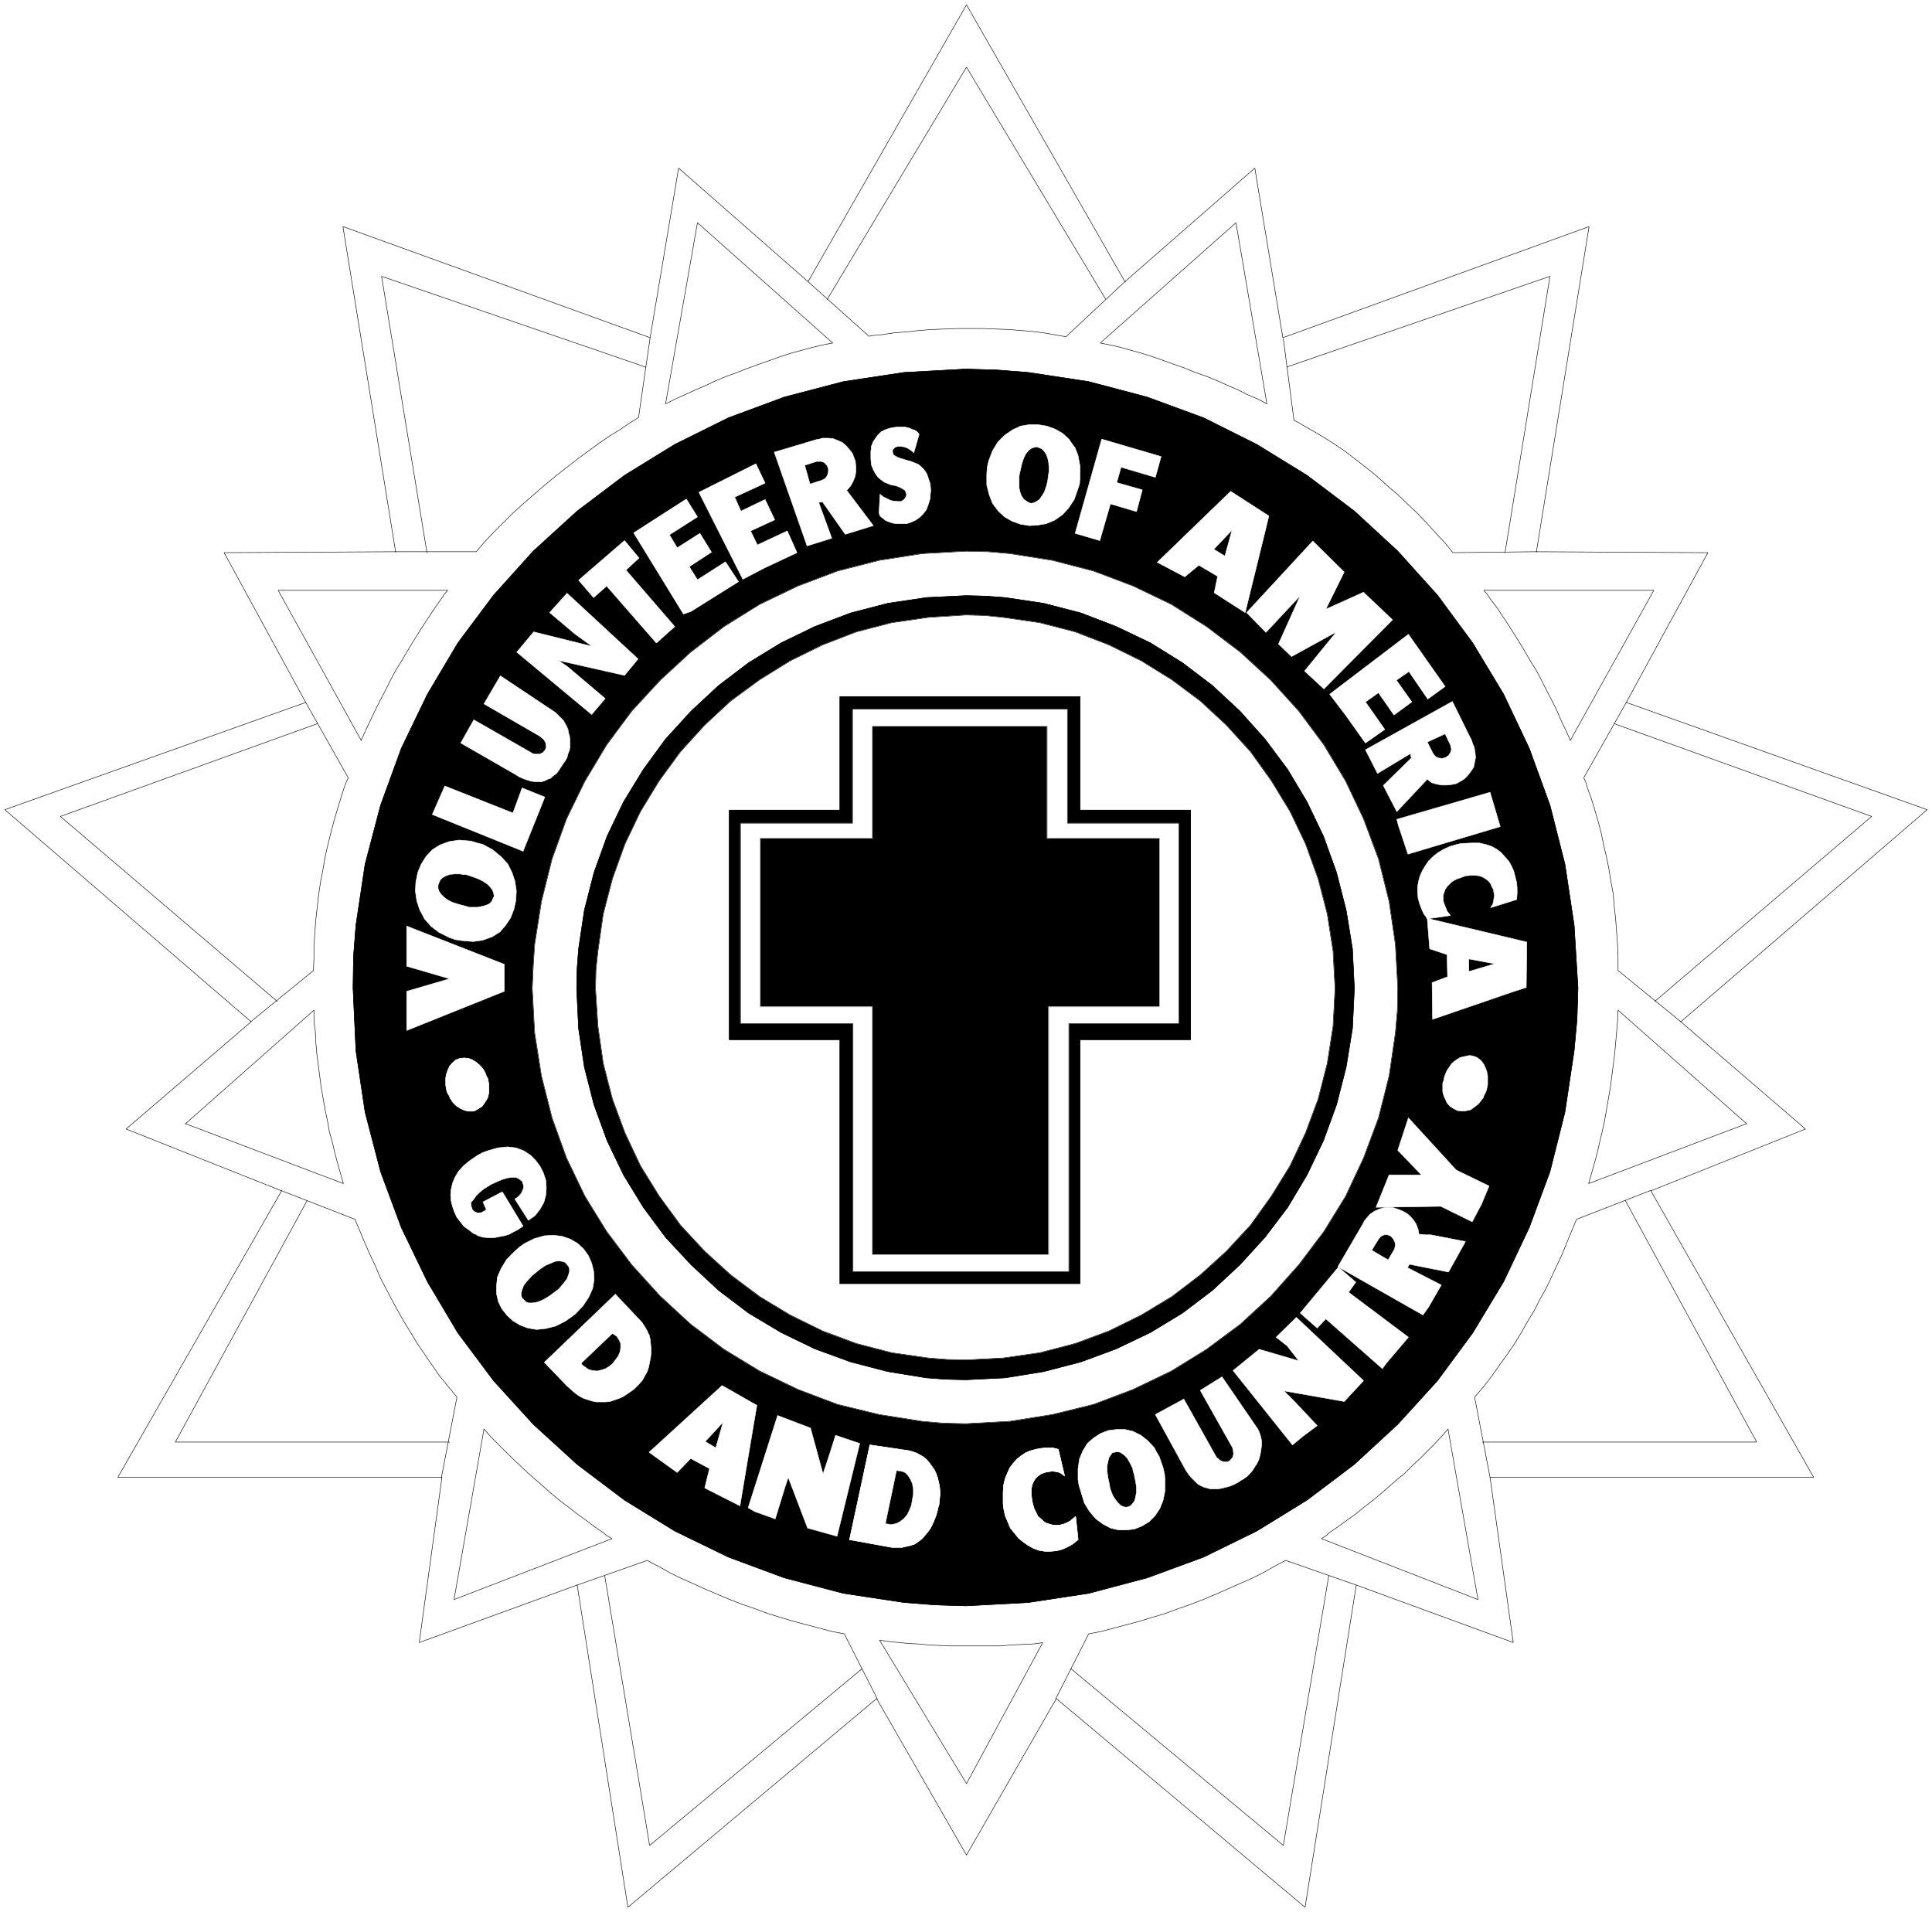 <svg width="3986.099" height="3944.896" viewBox="0 0 2989.574 2958.672" xmlns="http://www.w3.org/2000/svg"><rect x="0" y="0" width="2989.574" height="2958.672" fill="#808080" stroke="none"/><defs><clipPath id="a"><path d="M0 2.102h2990V2961H0Zm0 0"/></clipPath><clipPath id="b"><path d="M0 2.102h2989.574v2958.671H0Zm0 0"/></clipPath></defs><g clip-path="url(#a)" transform="translate(0 -2.102)"><path style="fill:#fff;fill-opacity:1;fill-rule:nonzero;stroke:none" d="M0 2960.773h2989.574V2.102H0Zm0 0"/></g><g clip-path="url(#b)" transform="translate(0 -2.102)"><path style="fill:#fff;fill-opacity:1;fill-rule:evenodd;stroke:#fff;stroke-width:.15;stroke-linecap:square;stroke-linejoin:bevel;stroke-miterlimit:10;stroke-opacity:1" d="M0 .5h580.5V575H0Zm0 0" transform="matrix(5.15 0 0 -5.15 0 2963.35)"/></g><path style="fill:#fff;fill-opacity:1;fill-rule:evenodd;stroke:#fff;stroke-width:.15;stroke-linecap:square;stroke-linejoin:bevel;stroke-miterlimit:10;stroke-opacity:1" d="m290.4 17.63 26.99 47.03 74.74-62.71 15.38 96.82 47.17-17.27-6.97 49.64h97.23l-48.9 86.07 46.44 18.58-37.45 32.22 74.02 63.72-90.41 32.22 24.52 45-51.52.29 15.82 97.69-92.01-33.39-8.42 50.95L338 490.38l-47.6 83.17-47.61-83.17-38.89 34.11-8.56-50.95-92.3 33.39 15.82-97.69-51.52-.29 24.52-45-90.41-32.22 74.01-63.72-37.58-32.22 46.73-18.58-49.2-86.07h97.38l-6.82-49.64 47.45 17.27 15.24-96.82 74.74 62.71Zm0 0" transform="matrix(5.15 0 0 -5.15 0 2961.248)"/><path style="fill:none;stroke:#000;stroke-width:.15;stroke-linecap:square;stroke-linejoin:bevel;stroke-miterlimit:10;stroke-opacity:1" d="m290.4 17.63 26.99 47.03 74.74-62.71 15.38 96.82 47.17-17.27-6.97 49.64h97.23l-48.9 86.07 46.44 18.58-37.45 32.22 74.02 63.72-90.41 32.22 24.52 45-51.52.29 15.82 97.69-92.01-33.39-8.42 50.95L338 490.38l-47.6 83.17-47.61-83.17-38.89 34.11-8.56-50.95-92.3 33.39 15.82-97.69-51.52-.29 24.52-45-90.41-32.22 74.01-63.72-37.58-32.22 46.73-18.58-49.2-86.07h97.38l-6.82-49.64 47.45 17.27 15.24-96.82 74.74 62.71Zm0 0" transform="matrix(5.15 0 0 -5.15 0 2961.248)"/><path style="fill:none;stroke:#000;stroke-width:.15;stroke-linecap:square;stroke-linejoin:bevel;stroke-miterlimit:10;stroke-opacity:1" d="m242.79 490.38 18.29-16.4 1.74.29 1.89.14 3.92.58 3.77.29 3.92.44 3.92.29 3.77.14 3.92.15h7.54l3.63-.15 3.78-.14 3.62-.29 3.63-.29 3.49-.44 3.33-.58 3.34-.58 17.85 16.69v-.14" transform="matrix(5.15 0 0 -5.15 0 2961.248)"/><path style="fill:none;stroke:#000;stroke-width:.15;stroke-linecap:square;stroke-linejoin:bevel;stroke-miterlimit:10;stroke-opacity:1" d="m332.19 485.15-41.79 69.67-41.8-69.67v-.14" transform="matrix(5.15 0 0 -5.15 0 2961.248)"/><path style="fill:#fff;fill-opacity:1;fill-rule:evenodd;stroke:#fff;stroke-width:.15;stroke-linecap:square;stroke-linejoin:bevel;stroke-miterlimit:10;stroke-opacity:1" d="m209.56 508.09-9.58-54.43 1.45.72 1.45.73 2.91 1.3 3.19 1.46 3.05 1.3 3.05 1.45 3.19 1.31 3.19 1.16 3.34 1.31 3.19 1.16 3.34 1.16 3.19 1.16 3.19 1.02 3.2.87 3.19.87 3.05.72 3.05.58zm0 0" transform="matrix(5.15 0 0 -5.15 0 2961.248)"/><path style="fill:none;stroke:#000;stroke-width:.15;stroke-linecap:square;stroke-linejoin:bevel;stroke-miterlimit:10;stroke-opacity:1" d="m209.56 508.09-9.58-54.43 1.45.72 1.45.73 2.91 1.3 3.19 1.46 3.05 1.3 3.05 1.45 3.19 1.31 3.19 1.16 3.34 1.31 3.19 1.16 3.34 1.16 3.19 1.16 3.19 1.02 3.2.87 3.19.87 3.05.72 3.05.58zm0 0" transform="matrix(5.15 0 0 -5.15 0 2961.248)"/><path style="fill:#fff;fill-opacity:1;fill-rule:evenodd;stroke:#fff;stroke-width:.15;stroke-linecap:square;stroke-linejoin:bevel;stroke-miterlimit:10;stroke-opacity:1" d="m371.37 508.09 9.29-54.43-1.3.72-1.45.73-3.05 1.3-2.9 1.46-3.05 1.3-3.2 1.45-3.19 1.31-3.34 1.16-3.19 1.31-3.34 1.16-3.19 1.16-3.34 1.16-3.19 1.02-3.19.87-3.05.87-3.19.72-2.91.58zm0 0" transform="matrix(5.15 0 0 -5.15 0 2961.248)"/><path style="fill:none;stroke:#000;stroke-width:.15;stroke-linecap:square;stroke-linejoin:bevel;stroke-miterlimit:10;stroke-opacity:1" d="m371.37 508.09 9.29-54.43-1.3.72-1.45.73-3.05 1.3-2.9 1.46-3.05 1.3-3.2 1.45-3.19 1.31-3.34 1.16-3.19 1.31-3.34 1.16-3.19 1.16-3.34 1.16-3.19 1.02-3.19.87-3.05.87-3.19.72-2.91.58zm-176.03-34.55-3.48-23.95-1.31-.87-1.45-.87-2.76-1.89-3.05-1.88-3.19-2.18-3.19-2.32-3.34-2.47-3.19-2.47-3.34-2.61-3.34-2.76-3.19-2.76-3.34-2.9-3.05-2.76-2.9-2.9-2.9-2.9-2.76-2.91-2.47-2.9h-24.23v-.14m266.74 64.15 3.19-24.53 1.45-.72 1.45-.88 3.05-1.74 3.19-1.88 3.2-2.04 3.19-2.17 3.19-2.47 3.19-2.47 3.2-2.61 3.04-2.76 3.05-2.61 3.05-2.91 3.05-2.9 2.75-2.9 2.62-2.9 2.75-2.91 2.33-2.9 25.1.29v-.14" transform="matrix(5.15 0 0 -5.15 0 2961.248)"/><path style="fill:none;stroke:#000;stroke-width:.15;stroke-linecap:square;stroke-linejoin:bevel;stroke-miterlimit:10;stroke-opacity:1" d="m128.29 408.95-13.64 83.03 79.38-27.29v-.15m258.18-55.59 13.5 83.03-78.81-27.15v-.14m-278.35-112.2-24.96 45.14h50.94l-1.02-1.16-.87-1.31-1.74-2.47-3.48-5.22-1.74-2.76-1.74-2.76-1.74-2.9-1.6-2.76-1.74-2.76-1.6-3.04-1.45-2.91-1.6-3.05-1.45-2.9-1.45-3.05-1.45-3.04-1.31-2.91v-.14m363.25 0 25.11 45.14h-51.09l1.02-1.16.87-1.31 1.89-2.47 3.48-5.22 3.48-5.52 1.74-2.9 1.6-2.76 1.74-2.76 1.6-3.04 1.45-2.91 1.6-3.05 1.45-2.9 1.3-3.05 1.46-3.04 1.3-2.91v-.14m-376.45 5.08L18.14 329.7l65.02-55.45v-.14m401.85 83.46 77.35-27.87-65.02-55.45v-.14" transform="matrix(5.15 0 0 -5.15 0 2961.248)"/><path style="fill:none;stroke:#000;stroke-width:.15;stroke-linecap:square;stroke-linejoin:bevel;stroke-miterlimit:10;stroke-opacity:1" d="m91.86 363.95 12.78-22.64-.73-1.6-.58-1.59-1.02-3.2-1.01-3.33-1.02-3.49-.87-3.34-.87-3.48-.87-3.77-.58-3.49-.73-3.77-.58-3.77-.43-3.78-.44-3.77-.29-3.92-.29-3.92v-3.77l-.14-3.92-18.87-15.39v-.14m413.32 96.08-12.78-22.64.73-1.6.44-1.59 1.16-3.2 1.01-3.33 1.02-3.49.87-3.34.72-3.48.88-3.77.72-3.49.58-3.77.73-3.77.29-3.78.43-3.77.29-3.92.29-3.92.15-3.77v-3.92l18.86-15.39v-.14m-449.3-30.49 47.45-17.99-.43 1.45-.44 1.59-.87 3.05-.87 3.2-.72 3.19-.87 3.05-.59 3.34-.72 3.33-.58 3.34-.58 3.34-.44 3.34-.43 3.34-.44 3.34-.29 3.33-.14 3.2-.44 3.34v3.33l-38.6-34.11v-.14m469.04.14-47.45-17.99.43 1.45.44 1.59.87 3.05.87 3.2.72 3.19.73 3.05.73 3.34.58 3.33.58 3.34.58 3.34.43 3.34.44 3.34.43 3.34.29 3.33.29 3.2.29 3.34.15 3.33 38.6-34.11v-.14M84.32 217.35l22.35-8.7.72-1.75.73-1.74 1.45-3.48 1.6-3.63 1.59-3.34 1.45-3.48 1.74-3.34 1.75-3.34 1.74-3.19 1.88-3.34 2.04-3.34 2.03-3.34 2.17-3.19 2.18-3.19 2.32-3.34 2.62-3.2 2.61-3.19-4.65-24.09v-.15m363.4 86.36-22.35-8.7-.73-1.75-.72-1.74-1.45-3.48-1.46-3.63-1.59-3.34-1.6-3.48-1.59-3.34-1.89-3.34-1.6-3.19-2.03-3.34-1.89-3.34-2.03-3.34-2.17-3.19-2.33-3.19-2.32-3.34-2.47-3.2-2.75-3.19 4.64-24.09v-.15" transform="matrix(5.15 0 0 -5.15 0 2961.248)"/><path style="fill:none;stroke:#000;stroke-width:.15;stroke-linecap:square;stroke-linejoin:bevel;stroke-miterlimit:10;stroke-opacity:1" d="m92.3 214.31-39.62-72.58h82.29v-.14m353.38 72.72 39.47-72.58h-82.29v-.14m-300.11 4.06-9-51.24 47.45 18.29-1.45.87-1.3 1.02-2.76 1.89-2.47 1.88-2.61 1.89-2.61 2.03-2.47 1.89-2.47 2.03-2.46 2.18-2.33 2.03-2.32 2.03-2.32 2.18-2.32 2.18-2.18 2.17-2.18 2.18-2.17 2.18-2.03 2.32v-.14m289.66.14 9-51.24-47.02 18.29 1.31.87 1.16 1.02 2.76 1.89 2.61 1.88 2.61 1.89 2.47 2.03 2.47 1.89 2.46 2.03 2.47 2.18 2.32 2.03 2.47 2.03 2.18 2.18 2.32 2.18 2.17 2.17 2.18 2.18 2.03 2.18 2.03 2.32v-.14M173.42 98.77l21.05 7.4 1.59-.87 1.75-.87 3.33-1.89 3.49-1.74 3.62-1.6 3.49-1.59 3.77-1.6 3.77-1.6 3.78-1.45 3.77-1.3 3.92-1.46 3.77-1.16 3.92-1.16 3.77-1.01 3.92-1.02 3.78-1.02 3.77-.72 9.87-19.45v-.15m143.96 34.26-21.19 7.4-1.74-.87-1.6-.87-3.33-1.89-3.49-1.74-3.62-1.6-3.63-1.59-3.63-1.6-3.77-1.6-3.78-1.45-3.77-1.3-3.92-1.46-3.92-1.16-3.77-1.16-3.77-1.01-3.92-1.02-3.78-1.02-3.77-.72-9.87-19.45v-.15" transform="matrix(5.15 0 0 -5.15 0 2961.248)"/><path style="fill:none;stroke:#000;stroke-width:.15;stroke-linecap:square;stroke-linejoin:bevel;stroke-miterlimit:10;stroke-opacity:1" d="m181.7 101.53 13.49-81 63.86 53.13v-.15m140.19 28.02-13.64-81-63.86 53.13v-.15" transform="matrix(5.15 0 0 -5.15 0 2961.248)"/><path style="fill:#fff;fill-opacity:1;fill-rule:evenodd;stroke:#fff;stroke-width:.15;stroke-linecap:square;stroke-linejoin:bevel;stroke-miterlimit:10;stroke-opacity:1" d="m264.27 82.22 26.13-43.11 22.92 42.39-1.59-.3-1.6-.14-3.19-.15-3.05-.14-3.19-.29h-15.38l-3.05.14-3.05.15-3.05.29-3.04.14-2.91.3-3.04.29zm0 0" transform="matrix(5.15 0 0 -5.15 0 2961.248)"/><path style="fill:none;stroke:#000;stroke-width:.15;stroke-linecap:square;stroke-linejoin:bevel;stroke-miterlimit:10;stroke-opacity:1" d="m264.27 82.22 26.13-43.11 22.92 42.39-1.59-.3-1.6-.14-3.19-.15-3.05-.14-3.19-.29h-15.38l-3.05.14-3.05.15-3.05.29-3.04.14-2.91.3-3.04.29zm0 0" transform="matrix(5.15 0 0 -5.15 0 2961.248)"/><path style="fill:#000;fill-opacity:1;fill-rule:evenodd;stroke:#000;stroke-width:.15;stroke-linecap:square;stroke-linejoin:bevel;stroke-miterlimit:10;stroke-opacity:1" d="m290.25 464.11 9.43-.29 9.29-.73 18.14-2.76 17.56-4.64 16.98-6.24 15.97-7.99 15.09-9.29 14.22-10.74 13.06-12.04 11.9-13.21 10.6-14.37 9.28-15.39 7.7-16.25 6.24-17.13 4.49-17.71 2.76-18.29 1.16-18.87-.29-9.43-.87-9.44-2.76-18.43-4.49-17.86-6.24-16.83-7.7-16.26-9.28-15.38-10.6-14.37-11.9-13.07-13.06-12.05-14.22-10.74-15.09-9.29-15.97-7.83-16.98-6.24-17.56-4.65-18.14-2.76-18.72-1.01-9.29.29-9.29.72-18.28 2.76-17.71 4.65-16.83 6.24-16.11 7.83-15.09 9.29-14.23 10.74-13.2 12.05-11.9 13.07-10.74 14.37-9.14 15.38-7.84 16.26-6.24 16.83-4.65 17.86-2.75 18.43-.87 18.87.14 9.44.73 9.43 2.75 18.29 4.65 17.71 6.24 17.13 7.84 16.25 9.14 15.39 10.74 14.37 11.9 13.21 13.2 12.04 14.23 10.74 15.09 9.29 16.11 7.99 16.83 6.24 17.71 4.64 18.28 2.76zm0 0" transform="matrix(5.15 0 0 -5.15 0 2961.248)"/><path style="fill:none;stroke:#000;stroke-width:.15;stroke-linecap:square;stroke-linejoin:bevel;stroke-miterlimit:10;stroke-opacity:1" d="m290.25 464.11 9.43-.29 9.29-.73 18.14-2.76 17.56-4.64 16.98-6.24 15.97-7.99 15.09-9.29 14.22-10.74 13.06-12.04 11.9-13.21 10.6-14.37 9.28-15.39 7.7-16.25 6.24-17.13 4.49-17.71 2.76-18.29 1.16-18.87-.29-9.43-.87-9.44-2.76-18.43-4.49-17.86-6.24-16.83-7.7-16.26-9.28-15.38-10.6-14.37-11.9-13.07-13.06-12.05-14.22-10.74-15.09-9.29-15.97-7.83-16.98-6.24-17.56-4.65-18.14-2.76-18.72-1.01-9.29.29-9.29.72-18.28 2.76-17.71 4.65-16.83 6.24-16.11 7.83-15.09 9.29-14.23 10.74-13.2 12.05-11.9 13.07-10.74 14.37-9.14 15.38-7.84 16.26-6.24 16.83-4.65 17.86-2.75 18.43-.87 18.87.14 9.44.73 9.43 2.75 18.29 4.65 17.71 6.24 17.13 7.84 16.25 9.14 15.39 10.74 14.37 11.9 13.21 13.2 12.04 14.23 10.74 15.09 9.29 16.11 7.99 16.83 6.24 17.71 4.64 18.28 2.76zm0 0" transform="matrix(5.15 0 0 -5.15 0 2961.248)"/><path style="fill:#fff;fill-opacity:1;fill-rule:evenodd;stroke:#fff;stroke-width:.15;stroke-linecap:square;stroke-linejoin:bevel;stroke-miterlimit:10;stroke-opacity:1" d="m290.25 409.39 6.53-.15 6.68-.58 12.77-2.03 12.33-3.2 11.9-4.5 11.47-5.51 10.59-6.68 10.16-7.69 9.14-8.42 8.42-9.29 7.55-10.16 6.53-10.89 5.37-11.32 4.5-12.04 3.19-12.78 1.89-12.92.72-13.2-.14-6.68-.58-6.68-1.89-12.92-3.19-12.62-4.5-12.05-5.37-11.47-6.53-10.59-7.55-10.02-8.42-9.43-9.14-8.42-10.16-7.55-10.59-6.53-11.47-5.52-11.9-4.5-12.33-3.04-12.77-2.04-13.21-.72-6.68.14-6.53.58-12.91 2.04-12.48 3.04-11.9 4.5-11.47 5.52-10.74 6.53-10.01 7.55-9.14 8.42-8.57 9.43-7.54 10.02-6.53 10.59-5.52 11.47-4.35 12.05-3.19 12.62-2.04 12.92-.72 13.36.29 6.67.43 6.53 2.04 12.92 3.19 12.78 4.35 12.04 5.52 11.32 6.53 10.89 7.54 10.16 8.57 9.29 9.14 8.42 10.01 7.69 10.74 6.68 11.47 5.51 11.9 4.5 12.48 3.2 12.91 2.03zm0 0" transform="matrix(5.15 0 0 -5.15 0 2961.248)"/><path style="fill:none;stroke:#000;stroke-width:.15;stroke-linecap:square;stroke-linejoin:bevel;stroke-miterlimit:10;stroke-opacity:1" d="m290.25 409.39 6.53-.15 6.68-.58 12.77-2.03 12.33-3.2 11.9-4.5 11.47-5.51 10.59-6.68 10.16-7.69 9.14-8.42 8.42-9.29 7.55-10.16 6.53-10.89 5.37-11.32 4.5-12.04 3.19-12.78 1.89-12.92.72-13.2-.14-6.68-.58-6.68-1.89-12.92-3.19-12.62-4.5-12.05-5.37-11.47-6.53-10.59-7.55-10.02-8.42-9.43-9.14-8.42-10.16-7.55-10.59-6.53-11.47-5.52-11.9-4.5-12.33-3.04-12.77-2.04-13.21-.72-6.68.14-6.53.58-12.91 2.04-12.48 3.04-11.9 4.5-11.47 5.52-10.74 6.53-10.01 7.55-9.14 8.42-8.57 9.43-7.54 10.02-6.53 10.59-5.52 11.47-4.35 12.05-3.19 12.62-2.04 12.92-.72 13.36.29 6.67.43 6.53 2.04 12.92 3.19 12.78 4.35 12.04 5.52 11.32 6.53 10.89 7.54 10.16 8.57 9.29 9.14 8.42 10.01 7.69 10.74 6.68 11.47 5.51 11.9 4.5 12.48 3.2 12.91 2.03zm0 0" transform="matrix(5.15 0 0 -5.15 0 2961.248)"/><path style="fill:#000;fill-opacity:1;fill-rule:evenodd;stroke:#000;stroke-width:.15;stroke-linecap:square;stroke-linejoin:bevel;stroke-miterlimit:10;stroke-opacity:1" d="m290.25 396.03 5.8-.14 5.96-.44 11.61-1.74 11.17-2.9 10.59-4.07 10.31-4.93 9.58-5.95 8.99-6.83 8.28-7.69 7.54-8.42 6.82-9.14 5.81-9.73 4.93-10.3 3.92-10.89 2.9-11.32 1.89-11.61.58-11.9-.29-6.1-.29-5.95-1.89-11.61-2.9-11.32-3.92-10.75-4.93-10.3-5.81-9.73-6.82-9-7.54-8.27-8.28-7.69-8.99-6.82-9.58-5.81-10.31-4.93-10.59-3.92-11.17-2.91-11.61-1.88-11.76-.58-5.95.14-5.95.44-11.61 1.88-11.17 2.91-10.74 3.92-10.16 4.93-9.73 5.81-8.99 6.82-8.28 7.69-7.69 8.27-6.67 9-5.95 9.73-4.94 10.3-3.92 10.75-2.9 11.32-1.74 11.61-.58 12.05.14 6.09.44 5.81 1.74 11.61 2.9 11.32 3.92 10.89 4.94 10.3 5.95 9.73 6.67 9.14 7.69 8.42 8.28 7.69 8.99 6.83 9.73 5.95 10.16 4.93 10.74 4.07 11.17 2.9 11.61 1.74zm0 0" transform="matrix(5.15 0 0 -5.15 0 2961.248)"/><path style="fill:none;stroke:#000;stroke-width:.15;stroke-linecap:square;stroke-linejoin:bevel;stroke-miterlimit:10;stroke-opacity:1" d="m290.25 396.03 5.8-.14 5.96-.44 11.61-1.74 11.17-2.9 10.59-4.07 10.31-4.93 9.58-5.95 8.99-6.83 8.28-7.69 7.54-8.42 6.82-9.14 5.81-9.73 4.93-10.3 3.92-10.89 2.9-11.32 1.89-11.61.58-11.9-.29-6.1-.29-5.95-1.89-11.61-2.9-11.32-3.92-10.75-4.93-10.3-5.81-9.73-6.82-9-7.54-8.27-8.28-7.69-8.99-6.82-9.58-5.81-10.31-4.93-10.59-3.92-11.17-2.91-11.61-1.88-11.76-.58-5.95.14-5.95.44-11.61 1.88-11.17 2.91-10.74 3.92-10.16 4.93-9.73 5.81-8.99 6.82-8.28 7.69-7.69 8.27-6.67 9-5.95 9.73-4.94 10.3-3.92 10.75-2.9 11.32-1.74 11.61-.58 12.05.14 6.09.44 5.81 1.74 11.61 2.9 11.32 3.92 10.89 4.94 10.3 5.95 9.73 6.67 9.14 7.69 8.42 8.28 7.69 8.99 6.83 9.73 5.95 10.16 4.93 10.74 4.07 11.17 2.9 11.61 1.74zm0 0" transform="matrix(5.15 0 0 -5.15 0 2961.248)"/><path style="fill:#fff;fill-opacity:1;fill-rule:evenodd;stroke:#fff;stroke-width:.15;stroke-linecap:square;stroke-linejoin:bevel;stroke-miterlimit:10;stroke-opacity:1" d="m290.25 390.23 5.51-.15 5.66-.58 11.03-1.6 10.6-2.75 10.16-3.92 9.72-4.79 9.14-5.66 8.57-6.39 7.83-7.26 7.26-7.98 6.24-8.71 5.66-9.29 4.64-9.72 3.78-10.46 2.75-10.59 1.74-11.18.59-11.17-.29-5.66-.3-5.67-1.74-11.17-2.75-10.74-3.78-10.16-4.64-9.87-5.66-9.15-6.24-8.71-7.26-7.83-7.83-7.12-8.57-6.53-9.14-5.51-9.72-4.79-10.16-3.78-10.6-2.76-11.03-1.59-11.17-.58-5.66.14-5.66.44-11.03 1.59-10.59 2.76-10.16 3.78-9.73 4.79-9.14 5.51-8.71 6.53-7.83 7.12-7.26 7.83-6.38 8.71-5.66 9.15-4.65 9.87-3.77 10.16-2.76 10.74-1.6 11.17-.72 11.33.14 5.66.58 5.51 1.6 11.18 2.76 10.59 3.77 10.46 4.65 9.72 5.66 9.29 6.38 8.71 7.26 7.98 7.83 7.26 8.71 6.39 9.14 5.66 9.73 4.79 10.16 3.92 10.59 2.75 11.03 1.6zm0 0" transform="matrix(5.15 0 0 -5.15 0 2961.248)"/><path style="fill:none;stroke:#000;stroke-width:.15;stroke-linecap:square;stroke-linejoin:bevel;stroke-miterlimit:10;stroke-opacity:1" d="m290.25 390.23 5.51-.15 5.66-.58 11.03-1.6 10.6-2.75 10.16-3.92 9.72-4.79 9.14-5.66 8.57-6.39 7.83-7.26 7.26-7.98 6.24-8.71 5.66-9.29 4.64-9.72 3.78-10.46 2.75-10.59 1.74-11.18.59-11.17-.29-5.66-.3-5.67-1.74-11.17-2.75-10.74-3.78-10.16-4.64-9.87-5.66-9.15-6.24-8.71-7.26-7.83-7.83-7.12-8.57-6.53-9.14-5.51-9.72-4.79-10.16-3.78-10.6-2.76-11.03-1.59-11.17-.58-5.66.14-5.66.44-11.03 1.59-10.59 2.76-10.16 3.78-9.73 4.79-9.14 5.51-8.71 6.53-7.83 7.12-7.26 7.83-6.38 8.71-5.66 9.15-4.65 9.87-3.77 10.16-2.76 10.74-1.6 11.17-.72 11.33.14 5.66.58 5.51 1.6 11.18 2.76 10.59 3.77 10.46 4.65 9.72 5.66 9.29 6.38 8.71 7.26 7.98 7.83 7.26 8.71 6.39 9.14 5.66 9.73 4.79 10.16 3.92 10.59 2.75 11.03 1.6zm0 0" transform="matrix(5.15 0 0 -5.15 0 2961.248)"/><path style="fill:#000;fill-opacity:1;fill-rule:evenodd;stroke:#000;stroke-width:.15;stroke-linecap:square;stroke-linejoin:bevel;stroke-miterlimit:10;stroke-opacity:1" d="M290.25 189.34h34.25v73.3h33.23v68.95H324.5v34.11h-72.13v-34.11h-33.23v-68.95h33.23v-73.3zm0 0" transform="matrix(5.15 0 0 -5.15 0 2961.248)"/><path style="fill:none;stroke:#000;stroke-width:.15;stroke-linecap:square;stroke-linejoin:bevel;stroke-miterlimit:10;stroke-opacity:1" d="M290.25 189.34h34.25v73.3h33.23v68.95H324.5v34.11h-72.13v-34.11h-33.23v-68.95h33.23v-73.3zm0 0" transform="matrix(5.15 0 0 -5.15 0 2961.248)"/><path style="fill:#fff;fill-opacity:1;fill-rule:evenodd;stroke:#fff;stroke-width:.15;stroke-linecap:square;stroke-linejoin:bevel;stroke-miterlimit:10;stroke-opacity:1" d="M289.96 192.97h31.2v74.46h33.09v60.24h-33.52v34.25h-64.58v-34.25h-33.67v-60.24h33.81v-74.46zm0 0" transform="matrix(5.15 0 0 -5.15 0 2961.248)"/><path style="fill:none;stroke:#000;stroke-width:.15;stroke-linecap:square;stroke-linejoin:bevel;stroke-miterlimit:10;stroke-opacity:1" d="M289.96 192.97h31.2v74.46h33.09v60.24h-33.52v34.25h-64.58v-34.25h-33.67v-60.24h33.81v-74.46zm0 0" transform="matrix(5.15 0 0 -5.15 0 2961.248)"/><path style="fill:#000;fill-opacity:1;fill-rule:evenodd;stroke:#000;stroke-width:.15;stroke-linecap:square;stroke-linejoin:bevel;stroke-miterlimit:10;stroke-opacity:1" d="M289.81 198.05h25.26v74.46h33.38v50.66h-33.82v33.67H262.1v-33.67h-33.67v-50.66h33.67v-74.46zm0 0" transform="matrix(5.15 0 0 -5.15 0 2961.248)"/><path style="fill:none;stroke:#fff;stroke-width:.15;stroke-linecap:square;stroke-linejoin:bevel;stroke-miterlimit:10;stroke-opacity:1" d="M289.81 198.05h25.26v74.46h33.38v50.66h-33.82v33.67H262.1v-33.67h-33.67v-50.66h33.67v-74.46zm0 0" transform="matrix(5.15 0 0 -5.15 0 2961.248)"/><path style="fill:#fff;fill-opacity:1;fill-rule:evenodd;stroke:#fff;stroke-width:.15;stroke-linecap:square;stroke-linejoin:bevel;stroke-miterlimit:10;stroke-opacity:1" d="m442.34 207.92-9.43 4.64-19.45-.29 3.92 9.73h9.72l-7.11 7.4 3.19 9.73 14.37-15.68 9.87-4.79-2.32-5.52zm-26.99-44.13-16.98 14.95-2.61-2.75-5.08 4.5 11.46 13.79 5.23-4.5-2.18-3.05 17.99-13.5-6.67-7.84zm-27-22.93-17.85 22.35 7.84 6.39 11.9-3.48-3.48 4.5-3.34 2.61 6.1 5.95 20.17-19.01-5.81-6.25-18.14 3.2 3.49-3.49 6.53-6.96-4.65-3.49zM224.8 121.99l8.85 27.72 9.87-3.77 3.77-13.79 1.6 4.79 2.18 6.82 7.25-2.46-6.82-27.87-8.85 2.47-5.81 15.24-1.01-3.05-2.9-9.44-6.1 2.18zm-81.13 81.72-.72.44-.73.29-1.3 1.01-1.45 1.02-1.02 1.3-1.16 1.46-.73 1.59-.58 1.6-.43 1.74-.15 1.74.15 1.74.43 1.89.73 1.74 1.01 1.74 1.6 1.75 1.74 1.45 2.32 1.59 1.6.88 1.6.58 3.04.87 2.91.29 2.46-.29 2.33-.87 2.03-1.31 1.59-1.6 1.31-1.74 1.02-2.03.72-2.18.15-2.32-.15-2.18-.58-2.17-1.16-2.04-1.45-1.88-2.03-1.46-4.07 6.39.87.58.58.58.58.73.3.72.29.73v.73l-.44 1.3-1.16.87-.73.29h-1.16l-1.16-.14-1.59-.44-1.75-.72-1.88-.87-.87-.58-1.02-.59-1.45-1.16-1.02-1.01-.72-1.02-.87-1.01v-.88l.43-1.3.58-.58 1.02-.44 1.16.15 1.45.87-1.02 2.32 5.81 3.05 6.24-10.31-.87-.58-.87-.58-1.16-.58-1.31-.72-1.45-.44-1.6-.29-1.45-.29h-1.59l-1.75.14zm292.14 96.23-6.97-1.01-.43.72-.58.73-.73 1.6-.58 1.59-.43 1.6-.15 1.74v1.6l.29 1.74.44 1.6.72 1.59.87 1.45 1.02 1.46 1.31 1.3 1.45 1.16 1.74 1.02 1.89.87 2.03.58 1.3.29 3.49.15h2.03l1.88-.44 1.75-.58 1.59-.87 1.31-1.02 1.16-1.3 1.16-1.31.73-1.31.72-1.59.44-1.74.43-1.75.15-1.59v-1.74l-.15-1.75-7.83-2.46.72 1.16.15.72.14.87.15.87-.15.88-.14 1.01-.44.73-.43 1.01-.58.73-.73.58-.87.58-1.16.44-1.16.14h-1.45l-1.6-.14-.73-.29-2.03-.73-1.3-.73-.73-.72-.73-.73-.58-.87-.58-1.74v-1.74l.29-.87.29-.73.29-.72.29-.73zM323.19 119.38l.73-6.97-.73-.58-.87-.72-1.59-.88-1.6-.72-1.74-.44-1.74-.14h-1.74l-1.75.29-1.59.58-1.6.87-1.45 1.02-1.45 1.16-1.16 1.45-1.31 1.6-.72 1.74-.87 2.03-.44 2.18-.15 1.3v3.49l.15 2.17.44 1.89.72 1.74.73 1.6 1.01 1.31 1.16 1.3 1.31 1.02 1.31.87 1.45.58 1.59.43 1.6.29 1.74.15h1.6l1.74-.44 1.89-7.98-1.17.87-.72.29-.87.15-.87.14-.87-.14-1.02-.15-.87-.29-.73-.29-1.01-.72-.58-.58-.58-.88-.44-1.01-.29-1.31v-1.3l.15-1.6.14-.87.15-.73.43-1.45.58-1.16.58-1.16.87-.73.73-.72.87-.58 1.02-.29 1.01-.29h2.03l1.17.29 1.01.43.87.44.87.72zm0 0" transform="matrix(5.15 0 0 -5.15 0 2961.248)"/><path style="fill:none;stroke:#fff;stroke-width:.15;stroke-linecap:square;stroke-linejoin:bevel;stroke-miterlimit:10;stroke-opacity:1" d="m323.19 119.38.73-6.97-.73-.58-.87-.72-1.59-.88-1.6-.72-1.74-.44-1.74-.14h-1.74l-1.75.29-1.59.58-1.6.87-1.45 1.02-1.45 1.16-1.16 1.45-1.31 1.6-.72 1.74-.87 2.03-.44 2.18-.15 1.3v3.49l.15 2.17.44 1.89.72 1.74.73 1.6 1.01 1.31 1.16 1.3 1.31 1.02 1.31.87 1.45.58 1.59.43 1.6.29 1.74.15h1.6l1.74-.44 1.89-7.98-1.17.87-.72.29-.87.15-.87.14-.87-.14-1.02-.15-.87-.29-.73-.29-1.01-.72-.58-.58-.58-.88-.44-1.01-.29-1.31v-1.3l.15-1.6.14-.87.15-.73.43-1.45.58-1.16.58-1.16.87-.73.73-.72.87-.58 1.02-.29 1.01-.29h2.03l1.17.29 1.01.43.87.44.87.72zm0 0" transform="matrix(5.15 0 0 -5.15 0 2961.248)"/><path style="fill:#fff;fill-opacity:1;fill-rule:evenodd;stroke:#fff;stroke-width:.15;stroke-linecap:square;stroke-linejoin:bevel;stroke-miterlimit:10;stroke-opacity:1" d="m419.7 328.83 28.01 8.13 3.05-10.31-27.72-8.27-2.9 8.71zm-45.13 62.12 19.88 21.48 9.43-9.29-5.51-11.17 11.32 5.08 8.71-8.28-20.61-20.75-5.81 5.37 9.58 11.76-13.5-7.41-3.91 3.78 6.53 14.51L380.37 385zm-51.52 23.81 7.98 28.3 17.85-5.23-1.74-6.24-10.3 3.05-1.31-4.64 7.69-2.18-1.74-6.53-7.84 2.32-3.19-11.03zm-58.92 6.09.29 5.66.87-.72 1.16-.58 1.16-.58.73-.15 1.3-.14h1.16l.87.58.58.87.15.72-.44 1.16-1.16.73-1.01.44-.87.29-1.02.14-1.16.44-1.02.43-1.01.73-.87.72-.73 1.02-.72 1.31-.58 1.45-.15 1.88v2.18l.15.73v.72l.58 1.45.72 1.02.73 1.02.87.87 1.16.58 1.16.43 1.31.29 1.16.15h2.46l1.17-.29 1.01-.44.87-.29.73-.58.43-.58-1.59-5.51-.87.72-.88.58-1.16.44-1.01.14h-1.02l-.72-.29-.73-.72v-.73l.29-.87 1.31-.73.87-.29 1.01-.29.87-.29 1.17-.29 1.01-.43 1.16-.44.87-.72.87-.87.87-1.31.44-1.31.58-1.74.15-2.03-.15-1.16v-1.02l-.58-1.89-.58-1.59-1.02-1.31-1.01-1.01-1.31-.87-1.3-.59-1.31-.43h-2.76l-1.3.14-1.31.44-1.02.44-.87.72-.72.58zm135.4-54.43 23.65 18 11.03-15.68-5.22-3.77-5.66 8.27-3.77-2.61 4.64-6.53-5.37-3.92-4.64 6.68-3.92-2.76 5.8-8.27-5.8-4.07-6.1 8.57zm-194.18 24.1L190.4 414.9l15.82 10.16 3.34-5.37-8.42-5.37 2.33-3.92 6.82 4.36 3.48-5.66-6.68-4.36 2.47-3.92 8.42 5.37 3.92-5.95-14.37-9zm17.85 10.45L210 427.09l17.12 8.57 2.76-5.81-9.14-4.21 1.88-4.21 7.26 3.49 2.9-6.1-7.26-3.34 2.04-4.21 8.99 4.21 2.91-6.53-9.87-4.64zm-25.98-19.16-14.94 17.12-3.92-3.48-4.5 5.23 13.79 11.9 4.35-5.23-3.92-3.63 14.66-16.98zm-19.44-21.48-22.5 18.72 5.08 6.1 17.56-4.36-5.22 3.78-7.55 6.38 5.23 5.81 21.33-19.74-4.06-4.94-19.89 4.5 2.76-1.88 11.32-9.58zm-39.33-8.57 3.92 6.97 16.98-9.73.72-.43.73-.15h1.3l1.02.44.73.87.29.87-.15 1.16-.58 1.02-1.16 1.01-16.83 9.73 4.93 8.42 16.54-11.03 1.16-1.17 1.31-1.3.44-.87.43-.73.44-1.01.14-1.02.29-.87.15-1.16v-2.18l-.15-1.02-.43-1.01-.29-1.16-.58-1.02-.44-.58-1.02-1.6-.58-.87-.72-.87-.87-.58-.73-.72-.87-.29-.87-.44-.87-.29h-2.03l-1.16.14-1.02.3-1.3.43-1.31.58-1.16.73zm208.69-201.75 8.56 4.64 9.43-16.84.44-.72 1.02-.87 1.01-.44h1.31l.72.44.73.87.29 1.01-.15 1.45-.29.73-9.57 16.98 6.53 4.07 10.74-15.68.43-.87.29-.87.29-1.02.15-1.01v-1.02l-.15-1.16-.14-1.02-.29-1.3-.29-1.02-.58-1.16-.59-.87-.72-1.16-.73-.87-.87-.87-1.01-.73-1.02-.58-.58-.44-1.74-.87-1.16-.43-1.16-.29-1.16-.29-1.02-.15h-2.18l-1.01.29-1.02.29-1.01.44-.88.58-1.74 1.74-.87 1.02-.87 1.3zM157.17 319.25l-27.28 11.03 3.77 8.56 20.46-8.12 2.76 7.54 6.82-2.75zm-5.66-42.09L122.2 265.4v11.76l12.91 3.77-12.91 3.77v12.05l29.31-11.47zm173.28-150.38-.58 1.89-.29 1.74v3.34l.43 2.9 1.02 2.47 1.45 2.32 1.89 1.6 2.03 1.3 2.32.88 2.47.29H338l2.46-.58 2.33-1.17 2.03-1.59 2.03-2.18.58-1.16h-11.76l-.72-.15-.73-.14-1.01-1.45-.29-1.16-.29-1.31v-1.6l.29-2.03.43-2.03.15-1.02.29-.87.58-1.45.87-1.31.72-.87.73-.72.87-.44.87-.14.58.14.73.29 1.16 1.45.29 1.16.29 1.46v1.59l-.29 1.74-.44 2.18-.29.87-.14.87-.73 1.46-.72 1.3-.73.87-.72.58-.88.58-.87.15h11.76l.87-1.45 1.16-3.34.44-1.89.14-1.74v-3.34l-.58-2.9-1.01-2.47-1.46-2.18-1.74-1.74-2.17-1.3-2.18-.87-2.32-.3h-2.47l-2.47.59-2.17 1.16-2.18 1.59-1.89 2.18-1.59 2.61zm-69.52-14.37 6.1 28.45 11.76-1.74.58-.15 1.74-.58 1.01-.58 1.02-.58 1.01-.87.73-.87.73-1.02.72-1.01.15-.29h-11.47l-3.34-15.97.87-.14.88-.15 1.45.29 1.16.58 1.16.87 1.01 1.16.73 1.46.58 1.45.29 1.74.29 1.6v1.59l-.29 1.6-.58 1.31-.73 1.16-.87.87-1.16.43-1.45.15h11.47l.43-.87.44-1.31.29-1.16.29-1.31.14-1.45v-1.3l-.14-1.46-.15-1.45-.29-.87-.14-.72-.44-1.6-.58-1.45-.58-1.31-.58-1.16-.87-1.16-.87-1.02-.87-1.01-1.02-.73-1.01-.72-1.31-.44-1.31-.29-1.3-.29h-2.9l-1.6.29-9.58 1.74zm0 0" transform="matrix(5.15 0 0 -5.15 0 2961.248)"/><path style="fill:none;stroke:#fff;stroke-width:.15;stroke-linecap:square;stroke-linejoin:bevel;stroke-miterlimit:10;stroke-opacity:1" d="m255.27 112.41 6.1 28.45 11.76-1.74.58-.15 1.74-.58 1.01-.58 1.02-.58 1.01-.87.73-.87.73-1.02.72-1.01.58-1.16.44-1.31.29-1.16.29-1.31.14-1.45v-1.3l-.14-1.46-.15-1.45-.29-.87-.14-.72-.44-1.6-.58-1.45-.58-1.31-.58-1.16-.87-1.16-.87-1.02-.87-1.01-1.02-.73-1.01-.72-1.31-.44-1.31-.29-1.3-.29h-2.9l-1.6.29-9.58 1.74-1.6.29v-.14" transform="matrix(5.15 0 0 -5.15 0 2961.248)"/><path style="fill:#fff;fill-opacity:1;fill-rule:evenodd;stroke:#fff;stroke-width:.15;stroke-linecap:square;stroke-linejoin:bevel;stroke-miterlimit:10;stroke-opacity:1" d="m163.56 165.68 21.33 20.47 7.55-7.99.43-.43 1.02-1.6.58-1.01.29-.73h-10.74l-9.43-9 .43-.58 1.89-1.31 1.16-.29 1.3-.14 1.31.29 1.31.43 1.16.73 1.01.87.87 1.16.73 1.02.58 1.3.15 1.17v1.3l-.44 1.02-.73 1.16-1.3.87h10.74l.29-.44.29-1.3.14-1.31.15-1.45v-1.31l-.15-1.45-.29-1.45-.29-1.45-.43-1.31-.73-1.3-.72-1.31-1.02-1.16-1.6-1.6-1.88-1.3-1.31-.87-1.3-.58-2.62-.88-1.45-.14h-2.61l-1.45.29-1.31.43-1.3.44-1.31.73-1.16.87-1.16 1.01-1.16 1.02zm-8.86 33.39 1.45 1.3 1.46 1.02 2.9 1.45 3.05.87 2.75.15 2.47-.29 2.61-.88 2.18-1.3 1.74-1.6 1.45-2.03.73-1.6h-9.58l-1.16-.14-1.31-.58-1.45-.58-1.74-1.17-1.6-1.3-.72-.58-1.74-1.89-.87-1.16-.44-1.16-.29-1.02v-.87l.29-.72 1.16-1.17.73-.29h1.16l1.16.15 1.3.44 1.46.72 1.59 1.02 1.74 1.3.73.58 1.6 1.89.87 1.16.43 1.16.29 1.02v.87l-.29.73-1.01 1.16-.87.29-1.02.14h9.58l.29-.72.58-2.33.14-2.61-.43-2.61-1.16-2.61-1.74-2.62-2.33-2.46-1.59-1.17-1.45-1.01-2.91-1.45-2.9-.73-2.76-.29-2.61.44-2.32.87-2.18 1.3-1.74 1.6-1.6 2.03-1.01 2.03-.58 2.47v2.47l.29 2.61 1.16 2.62 1.6 2.61zm193.02 206.98 22.06 21.33 11.46-7.4-1.01-4.21h-10.02l-5.51-5.8 3.34-2.04 2.17 7.84h10.02l-6.1-24.82-9.29 5.95 1.02 4.94-5.66 3.34-4.21-3.49zm81.12-106.98 29.9-7.11-.15-13.64-4.06-1.31-5.37 8.42-7.83 1.45v-3.77l7.83 2.32 5.37-8.42-24.09-8.27-.14 11.03 4.64 1.74-.15 6.68-5.22 1.74zM296.49 432.75l.15 1.89.43 1.89 1.16 3.05 1.6 2.61 2.03 2.03 2.32 1.6 2.47 1.16 2.61.43h2.61l2.62-.43 2.46-.87 2.32-1.31 1.89-1.74 1.6-2.32h-11.18l-.87-.15-.87-.29-.72-.58-.87-1.01-.59-1.17-.58-1.59-.43-1.89-.44-2.03v-3.63l.29-1.31.44-1.16.72-1.01 1.31-.87.73-.29.87.14.87.44.87.58.72 1.01.73 1.16.58 1.6.44 1.74.29 2.18.14.87v.87l-.14 1.74-.29 1.31-.44 1.16-.58.87-.73.73-1.45.58h11.32l1.02-2.62.58-3.19v-3.48l-.15-1.89-.58-1.74-1.01-2.9-1.74-2.62-1.89-2.03-2.32-1.59-2.47-1.02-2.61-.44-2.47-.14-2.61.43-2.47.87-2.32 1.31-1.89 1.74-1.74 2.33-1.01 2.61-.73 2.9zM138.74 292.4l-1.89.29-1.74.58-3.19 1.59-2.47 1.89-1.89 2.18-1.45 2.76-.87 2.61-.43 2.9.14 2.76.58 2.9 1.02 2.47 1.45 2.32 1.89 2.03 2.32 1.46 2.76 1.01 3.04.44 3.49-.29 1.88-.58 1.74-.44 2.91-1.6 2.46-2.03 2.04-2.18 1.3-2.61.15-.43h-17.42l-1.45-.15-1.16-.43-1.02-.58-.72-.73-.58-1.45v-1.02l.29-.87.58-.87.87-.87 1.16-.87 1.45-.73 1.89-.58 2.18-.58.87-.29h2.61l1.45.29 1.02.29 1.01.44.73.72.72 1.6-.14.87-.29.87-.73 1.02-.87.87-1.31.87-1.45.72-1.59.59-2.18.72h-.87l-.87.15h15.82l.72-2.18.44-2.9-.15-2.91-.58-2.61-1.01-2.61-1.45-2.18-1.75-2.03-2.32-1.45-2.76-1.02-2.9-.43zm56.31-153.72 21.91 20.03 10.45-5.95-.87-5.08h-9.29l-5.37-5.8 3.2-1.89 2.17 7.69h9.29l-4.21-25.11-10.59 5.37 1.45 5.81-5.66 3.05-4.06-4.21-6.68 4.79zm47.45 272.3-9.86 28.16 12.62 3.77.87.15 1.02.29h1.74l1.45-.14 1.45-.59 1.31-.58 1.16-1.01 1.01-1.16.88-1.16.43-1.17.44-1.16h-11.61l-3.63-1.16 1.59-5.66 3.63 1.16 1.02.58.58.87.29 1.02v1.02l-.44 1.01-.87.87-.87.29h10.31v-.29l.14-1.45v-1.45l-.29-1.45-.58-1.45-.72-1.31-1.17-1.31 7.99-10.59-8.42-2.61-6.82 9.72-1.16-.14 3.92-10.75zm167.77-61.25 26.12 14.51 4.79-9.72h-6.97l-5.37-2.47 1.75-3.48.72-.87.87-.44 1.16-.14 1.02.29.87.58.58.87.29 1.01-.29 1.31-1.6 3.34h6.97l1.02-2.03.29-1.02.43-.87.29-1.6.15-1.59-.29-1.45-.29-1.46-.87-1.3-.88-1.16-1.01-1.02-1.16-.73-1.31-.72-1.45-.29-1.45-.15h-1.45l-1.6.29-1.45.44-1.31 1.02-9.14-9.73-4.06 7.84 8.42 8.27-.3 1.31-9.86-5.95zm17.27-169.82L402 194.42l7.54 12.92.44.87.58.73 1.16 1.3 1.31.87 1.3.58 1.45.44 1.45.14 1.46-.14 1.3-.44 1.45-.58 1.31-.72 1.01-.87 1.02-1.17.73-1.16.58-1.59.29-1.45 1.74-.15h-12.19l-1.02-.43-.72-.88-2.04-3.33 4.94-2.91 1.89 3.2.29 1.16-.15 1.01-.43.87-.73.88-1.02.43h-1.01 13.93l10.45-2.03-5.08-9.15-11.76 2.33-.58-1.02 10.16-5.22-3.77-6.54zm15.09 77.8 1.16-.44 1.16-.87.87-1.16.58-1.31.29-.72.15-.73.14-.73v-2.61l-.14-.72-.15-.73-.29-.87-.43-.73-.29-.87-.44-.58-1.01-1.3-1.16-.88-1.16-.87-1.31-.29-.58-.14-2.03.14-1.16.58-1.16.73-.88 1.02-.58 1.3-.29.58-.29.87-.14.73v2.47l.29.72.14.87.29.87.29.73.44.87.43.58.88 1.31 1.3 1.01 1.16.73 2.62.58h.58zm-304.47-.73-1.16-.44-1.02-.87-.87-1.01-.58-1.31-.43-1.31-.15-.87v-2.32l.15-.72.14-.88.29-.72.44-.73.29-.72.87-1.31 1.01-1.01 1.16-.73 1.17-.58 1.3-.29h1.31l.58.14 1.01.58 1.16.73.73 1.02.73 1.16.29.58.14.72.15.73v2.32l-.15.87-.14.87-.44.73-.29.87-.29.58-.44.73-1.01 1.16-1.02.87-1.16.72-1.16.44-1.3.14zm0 0" transform="matrix(5.15 0 0 -5.15 0 2961.248)"/><path style="fill:none;stroke:#fff;stroke-width:.15;stroke-linecap:square;stroke-linejoin:bevel;stroke-miterlimit:10;stroke-opacity:1" d="m138.16 256.98-1.16-.44-1.02-.87-.87-1.01-.58-1.31-.43-1.31-.15-.87v-2.32l.15-.72.14-.88.29-.72.44-.73.29-.72.87-1.31 1.01-1.01 1.16-.73 1.17-.58 1.3-.29h1.31l.58.14 1.01.58 1.16.73.73 1.02.73 1.16.29.58.14.72.15.73v2.32l-.15.87-.14.87-.44.73-.29.87-.29.58-.44.73-1.01 1.16-1.02.87-1.16.72-1.16.44-1.3.14zm0 0" transform="matrix(5.15 0 0 -5.15 0 2961.248)"/></svg>
